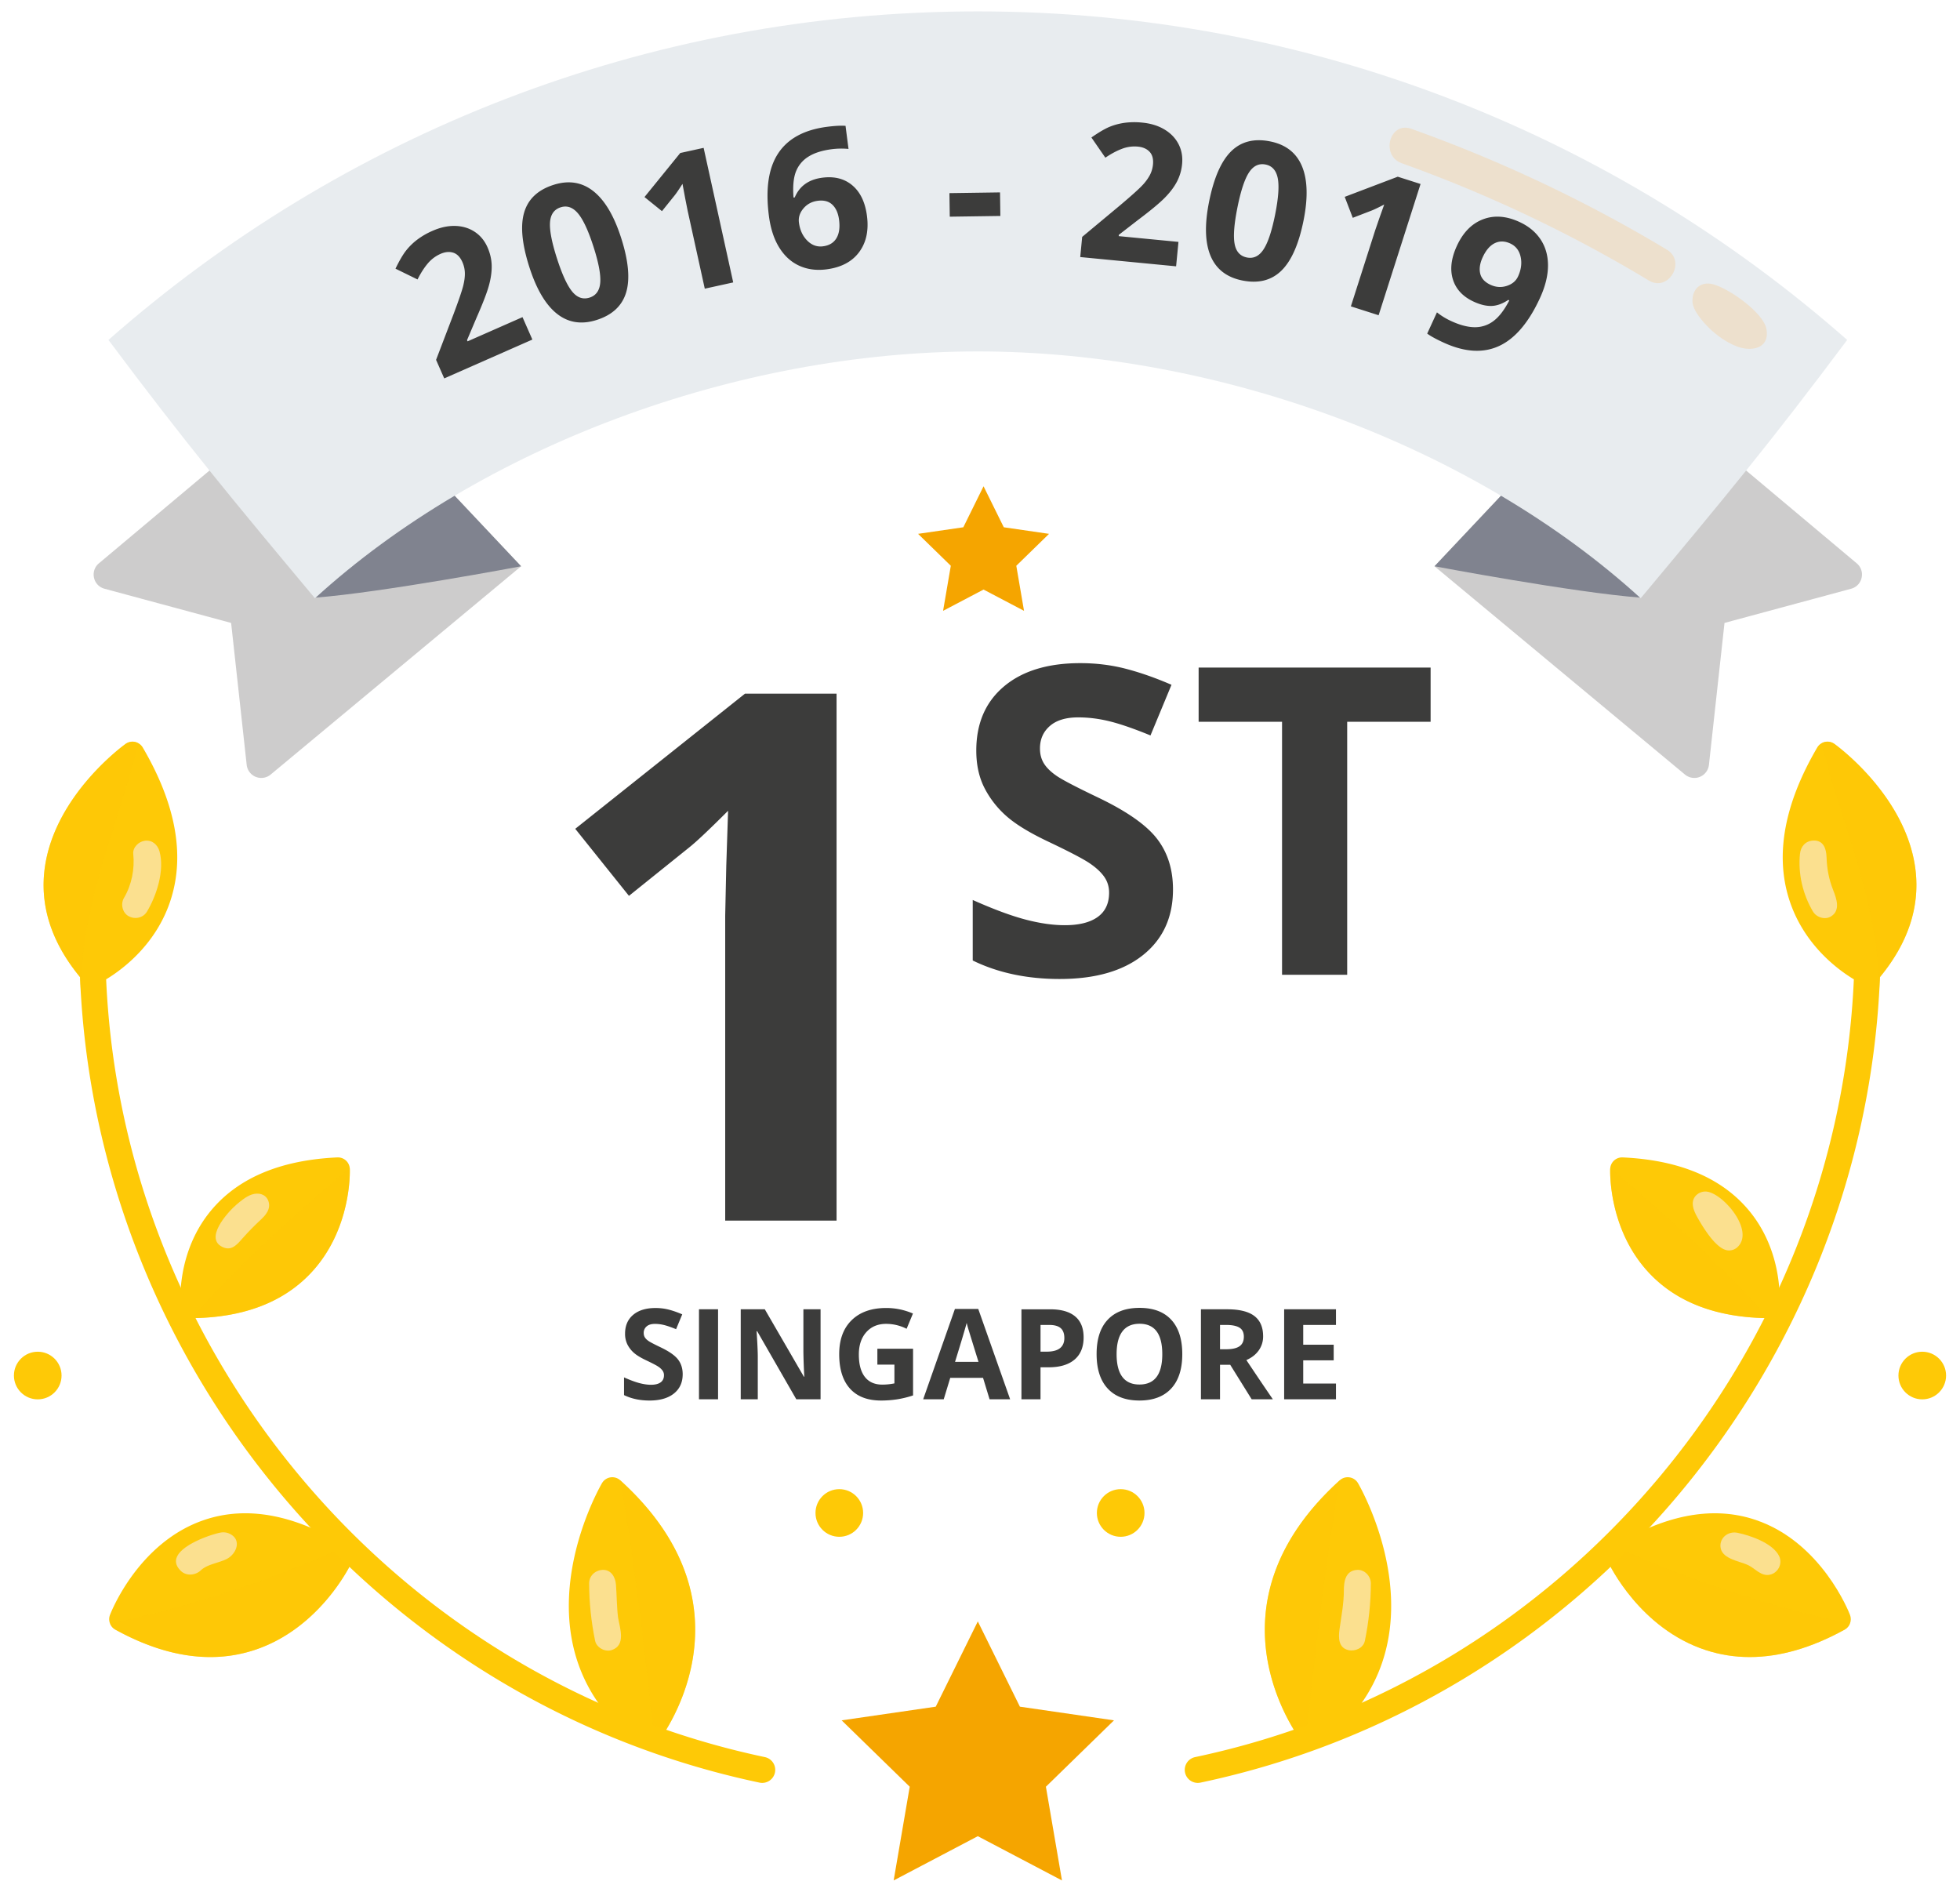 <svg xmlns="http://www.w3.org/2000/svg" width="172" height="166"><path fill="#3C3C3B" d="M73.413 107.105H63.64V80.346l.095-4.396.158-4.808c-1.624 1.624-2.752 2.689-3.385 3.195l-5.314 4.27-4.713-5.883L65.38 60.863h8.033v46.242zm29.523-29.058c0 2.434-.876 4.351-2.628 5.753-1.752 1.401-4.189 2.102-7.312 2.102-2.877 0-5.421-.541-7.634-1.623v-5.31c1.819.811 3.359 1.383 4.619 1.715s2.413.498 3.457.498c1.254 0 2.216-.24 2.886-.719.67-.48 1.005-1.193 1.005-2.139 0-.528-.148-.999-.442-1.41-.295-.412-.728-.808-1.301-1.19-.572-.381-1.736-.989-3.494-1.826-1.648-.774-2.883-1.518-3.707-2.231a8.38 8.38 0 0 1-1.973-2.489c-.492-.946-.738-2.053-.738-3.319 0-2.385.808-4.26 2.425-5.624 1.616-1.364 3.851-2.047 6.703-2.047 1.401 0 2.738.166 4.01.498 1.273.332 2.603.8 3.993 1.402l-1.844 4.444c-1.438-.59-2.627-1.002-3.568-1.235-.94-.234-1.866-.35-2.775-.35-1.082 0-1.912.252-2.489.756-.578.504-.867 1.162-.867 1.973 0 .504.117.944.351 1.319.234.375.605.738 1.115 1.088.51.35 1.718.98 3.623 1.89 2.52 1.205 4.247 2.413 5.182 3.623.936 1.209 1.403 2.694 1.403 4.451zm15.287 7.487h-5.717V63.332h-7.32v-4.758h20.357v4.758h-7.32v22.202z"/><path fill="#F5A500" d="M85.808 161.117 78.423 165l1.41-8.223-5.974-5.824 8.257-1.2 3.692-7.482 3.693 7.482 8.257 1.2-5.975 5.824 1.41 8.223zm.503-109.386-3.551 1.867.678-3.954-2.873-2.801 3.971-.577 1.775-3.598 1.776 3.598 3.971.577-2.873 2.801.678 3.954z"/><circle cx="98.346" cy="132.756" r="2.09" fill="#FEC906"/><circle cx="168.688" cy="120.697" r="2.09" fill="#FEC906"/><path fill="#FEC906" d="M153.347 106.06c-2.384-2.765-6.069-4.28-10.953-4.502a1.044 1.044 0 0 0-1.091 1.003c-.008.216-.169 5.36 3.451 9.176 2.414 2.545 5.892 3.866 10.337 3.925a1.046 1.046 0 0 0 1.053-.938c.02-.198.46-4.887-2.797-8.664z"/><path fill="#FEC906" d="M141.32 102.486c-.003.026-.017.048-.018.074-.008.216-.169 5.36 3.451 9.176 2.414 2.545 5.892 3.866 10.337 3.926.021 0 .041-.003.061-.004-4.174-4.808-8.967-9.029-13.831-13.172z" opacity=".52"/><path fill="#F9ECDD" d="M148.957 106.82c.585 1.041 1.665 2.76 2.647 2.895a1.09 1.09 0 0 0 .889-.305c1.455-1.415-1.15-4.549-2.63-4.839a1.143 1.143 0 0 0-.981.279c-.607.562-.262 1.368.075 1.97z" opacity=".64"/><path fill="#FEC906" d="M162.349 141.703c-.099-.26-2.504-6.386-8.282-8.337-3.746-1.265-7.966-.47-12.547 2.361-.451.279-.622.85-.398 1.331.111.238 2.784 5.844 8.578 7.733 1.242.405 2.524.607 3.847.607 2.637 0 5.425-.804 8.331-2.406.456-.252.657-.802.471-1.289z"/><path fill="#FEC906" d="M141.623 135.669c-.035.021-.069.037-.103.059-.451.279-.622.85-.398 1.331.111.238 2.784 5.844 8.578 7.733 1.242.405 2.524.607 3.847.607 2.637 0 5.425-.804 8.331-2.406.211-.117.36-.3.449-.508-7.116-1.567-14.029-3.768-20.704-6.816z" opacity=".52"/><path fill="#F9ECDD" d="M151.842 136.748c.533.257 1.19.398 1.6.602.609.303 1.109.977 1.864.825.721-.145 1.145-.96.825-1.63-.542-1.135-2.54-1.823-3.668-2.052-.777-.158-1.565.412-1.481 1.253.05.487.411.785.86 1.002z" opacity=".64"/><path fill="#FEC906" d="M119.165 130.128a1.045 1.045 0 0 0-1.598-.237c-12.542 11.372-3.296 22.993-3.201 23.109a1.044 1.044 0 0 0 1.434.176c11.732-8.766 3.451-22.906 3.365-23.048z"/><path fill="#FEC906" d="M114.519 153.118c.871-7.768 1.673-15.543 3.058-23.232-.003.003-.007.003-.009.005-12.542 11.372-3.296 22.993-3.201 23.109.042.052.102.077.152.118z" opacity=".52"/><path fill="#F9ECDD" d="M117.971 138.928c-.03.203-.04.415-.04.623-.002 1.17-.224 2.271-.383 3.419-.103.745-.095 1.62.783 1.82.587.134 1.314-.177 1.446-.821.339-1.658.521-3.351.522-5.044 0-.615-.541-1.204-1.175-1.175-.781.035-1.062.562-1.153 1.178z" opacity=".64"/><path fill="#FEC906" d="M168.099 76.369c-.757-6.452-6.859-10.908-7.119-11.094a1.044 1.044 0 0 0-1.513.321c-2.866 4.897-3.7 9.361-2.476 13.271 1.244 3.978 4.262 6.201 5.694 7.065-1.464 32.976-25.322 61.391-57.808 68.246a1.143 1.143 0 1 0 .471 2.239c33.603-7.091 58.25-36.546 59.629-70.682 2.444-2.963 3.504-6.111 3.122-9.366z"/><path fill="#FEC906" d="M168.099 76.369c-.757-6.452-6.859-10.908-7.119-11.094a1.044 1.044 0 0 0-.827-.174c-.113.024-.212.08-.309.137 1.66 6.58 4.49 12.832 4.98 19.699.046.642.07 1.284.084 1.925.021-.376.054-.75.07-1.127 2.443-2.963 3.503-6.111 3.121-9.366z" opacity=".52"/><path fill="#F9ECDD" d="M157.955 74.928c-.178 1.741.25 3.546 1.138 5.049.313.529 1.073.767 1.608.422.827-.533.462-1.551.173-2.288-.384-.981-.549-1.844-.585-2.909-.024-.734-.276-1.489-1.16-1.449-.689.031-1.107.518-1.174 1.175z" opacity=".64"/><circle cx="73.654" cy="132.756" r="2.09" fill="#FEC906"/><circle cx="3.312" cy="120.697" r="2.09" fill="#FEC906"/><path fill="#FEC906" d="M18.653 106.06c2.384-2.765 6.069-4.28 10.953-4.502a1.044 1.044 0 0 1 1.091 1.003c.008.216.169 5.36-3.451 9.176-2.414 2.545-5.892 3.866-10.337 3.925a1.046 1.046 0 0 1-1.053-.938c-.02-.198-.46-4.887 2.797-8.664z"/><path fill="#FEC906" d="M30.68 102.486c.003.026.017.048.018.074.008.216.169 5.36-3.451 9.176-2.414 2.545-5.892 3.866-10.337 3.926-.021 0-.041-.003-.061-.004 4.174-4.808 8.967-9.029 13.831-13.172z" opacity=".52"/><path fill="#F9ECDD" d="M22.093 104.815c-.498.17-.963.562-1.336.879-.748.635-2.971 3.064-1.111 3.776.743.284 1.225-.348 1.657-.834.5-.562 1.027-1.099 1.579-1.61.447-.415.887-.934.686-1.592-.2-.653-.882-.821-1.475-.619z" opacity=".64"/><path fill="#FEC906" d="M9.651 141.703c.099-.26 2.504-6.386 8.282-8.337 3.746-1.265 7.966-.47 12.547 2.361.451.279.622.85.398 1.331-.111.238-2.784 5.844-8.578 7.733a12.329 12.329 0 0 1-3.847.607c-2.636 0-5.425-.804-8.331-2.406a1.046 1.046 0 0 1-.471-1.289z"/><path fill="#FEC906" d="M30.377 135.669c.035.021.069.037.103.059.451.279.622.85.398 1.331-.111.238-2.784 5.844-8.578 7.733a12.329 12.329 0 0 1-3.847.607c-2.636 0-5.425-.804-8.331-2.406-.211-.117-.36-.3-.449-.508 7.116-1.567 14.029-3.768 20.704-6.816z" opacity=".52"/><path fill="#F9ECDD" d="M19.3 134.488c-1.074.219-5.184 1.655-3.425 3.357.478.463 1.267.393 1.736-.046.597-.56 1.577-.644 2.289-1.008.832-.425 1.338-1.639.307-2.184a1.297 1.297 0 0 0-.907-.119z" opacity=".64"/><path fill="#FEC906" d="M52.835 130.128a1.045 1.045 0 0 1 1.598-.237c12.542 11.372 3.296 22.993 3.201 23.109a1.044 1.044 0 0 1-1.434.176c-11.732-8.766-3.451-22.906-3.365-23.048z"/><path fill="#FEC906" d="M57.481 153.118c-.871-7.768-1.673-15.543-3.058-23.232.003.003.007.003.01.005 12.542 11.372 3.296 22.993 3.201 23.109-.043.052-.103.077-.153.118z" opacity=".52"/><path fill="#F9ECDD" d="M51.701 138.925c0 1.692.182 3.386.522 5.044.123.603.87 1.007 1.446.821 1.279-.414.735-1.898.572-2.848-.121-.97-.112-1.937-.188-2.908-.051-.647-.424-1.318-1.176-1.284-.637.028-1.176.516-1.176 1.175z" opacity=".64"/><path fill="#FEC906" d="M3.901 76.369c.757-6.452 6.86-10.908 7.119-11.094a1.042 1.042 0 0 1 1.512.321c2.866 4.897 3.7 9.361 2.476 13.271-1.244 3.978-4.263 6.201-5.694 7.065 1.464 32.976 25.322 61.391 57.808 68.246a1.143 1.143 0 1 1-.471 2.239c-33.604-7.091-58.25-36.546-59.629-70.682-2.443-2.963-3.503-6.111-3.121-9.366z"/><path fill="#FEC906" d="M3.901 76.369c.757-6.452 6.86-10.908 7.119-11.094.24-.172.542-.236.826-.174.113.024.212.08.309.137-1.66 6.58-4.49 12.832-4.98 19.699-.046.642-.07 1.284-.085 1.925-.021-.376-.054-.75-.07-1.127-2.441-2.963-3.501-6.111-3.119-9.366z" opacity=".52"/><path fill="#F9ECDD" d="M11.694 74.928c.135 1.324-.138 2.713-.817 3.862-.313.53-.138 1.313.422 1.608.566.299 1.274.144 1.608-.422.846-1.43 1.545-3.589 1.095-5.259-.161-.599-.656-1.035-1.297-.946-.541.077-1.07.584-1.011 1.157z" opacity=".64"/><path fill="#CDCCCC" d="m162.445 51.659-11.111 3-1.366 12.454a1.288 1.288 0 0 1-2.104.85l-21.978-18.275 16.497-17.505 20.553 17.245c.799.67.514 1.96-.491 2.231z"/><path fill="#80838F" d="m153.07 41.15-10.687-8.967-16.497 17.504s12.231 2.311 18.091 2.753c1.628-2.843 5.868-8.094 9.093-11.29z"/><path fill="#CDCCCC" d="m9.171 51.659 11.111 3 1.366 12.454a1.288 1.288 0 0 0 2.104.85L45.73 49.688 29.233 32.183 8.679 49.429c-.797.669-.513 1.959.492 2.23z"/><path fill="#80838F" d="m18.546 41.15 10.687-8.967L45.73 49.688s-12.231 2.311-18.091 2.753c-1.628-2.844-5.868-8.095-9.093-11.291z"/><path fill="#E8ECEF" d="M85.808 30.836c-21.216 0-43.613 8.373-58.171 21.659-7.222-8.64-11.382-13.647-18.12-22.667C29.889 11.895 56.598 1 85.808 1s55.919 10.895 76.291 28.827c-6.738 9.02-10.898 14.027-18.12 22.667-14.558-13.285-36.955-21.658-58.171-21.658z"/><path fill="#F1D6B3" d="M123.015 14.325a120.919 120.919 0 0 1 21.678 10.287c1.733 1.043 3.31-1.667 1.582-2.706a125.06 125.06 0 0 0-22.427-10.603c-1.903-.68-2.722 2.347-.833 3.022zm26.123 13.495c.809 1.082 2.009 2.082 3.276 2.575 1.178.459 2.869.265 2.611-1.465-.223-1.495-3.364-3.659-4.723-3.992-1.095-.269-1.824.459-1.776 1.54.017.382.247.854.612 1.342z" opacity=".57"/><path fill="#3C3C3B" d="m46.718 29.795-7.734 3.408-.716-1.627 1.54-4.031c.451-1.205.731-2.025.84-2.462.108-.437.157-.818.146-1.145a2.517 2.517 0 0 0-.214-.936c-.196-.444-.464-.72-.804-.829-.341-.109-.715-.074-1.123.106a3.086 3.086 0 0 0-1.119.845c-.316.375-.614.84-.893 1.397l-1.935-.946c.341-.704.648-1.231.922-1.58a5.4 5.4 0 0 1 .978-.96 6.55 6.55 0 0 1 1.354-.782c.691-.304 1.357-.447 1.998-.428.64.019 1.208.191 1.7.516.493.325.868.78 1.126 1.366.224.51.345 1.027.363 1.552.017.525-.058 1.106-.227 1.74-.169.635-.537 1.595-1.103 2.881l-.833 1.966.047.106 4.821-2.124.866 1.967zm7.786-8.932c.647 2.01.796 3.604.448 4.781-.348 1.178-1.207 1.987-2.577 2.427-1.328.427-2.489.251-3.484-.529-.995-.781-1.806-2.144-2.432-4.091-.653-2.031-.807-3.634-.46-4.808.346-1.174 1.201-1.981 2.566-2.419 1.328-.427 2.493-.246 3.497.543s1.818 2.154 2.442 4.096zm-5.628 1.81c.454 1.412.902 2.384 1.342 2.917.441.533.949.707 1.527.521.566-.183.877-.624.93-1.324s-.146-1.748-.595-3.144c-.454-1.412-.908-2.385-1.36-2.92-.453-.535-.961-.712-1.522-.531-.572.184-.883.624-.931 1.32s.155 1.75.609 3.161zm15.468 2.108-2.496.549-1.502-6.833-.223-1.128-.23-1.236c-.323.506-.552.842-.685 1.006l-1.117 1.388-1.534-1.237 3.138-3.865 2.052-.452 2.597 11.808zm3.131-5.84c-.307-2.373-.034-4.204.82-5.492.853-1.289 2.281-2.063 4.282-2.322.684-.088 1.225-.116 1.623-.085l.262 2.026a6.623 6.623 0 0 0-1.465.023c-.869.112-1.562.335-2.077.669a2.672 2.672 0 0 0-1.084 1.324c-.207.549-.273 1.3-.2 2.252l.107-.014c.421-.999 1.228-1.576 2.419-1.73 1.072-.138 1.954.089 2.648.683.695.594 1.117 1.485 1.271 2.671.166 1.279-.064 2.339-.689 3.179-.625.84-1.578 1.342-2.857 1.508-.886.114-1.684.009-2.396-.316-.713-.325-1.298-.858-1.758-1.599-.461-.742-.762-1.667-.906-2.777zm4.748 2.671c.541-.07.933-.305 1.176-.707.243-.401.321-.938.234-1.611-.075-.584-.27-1.028-.585-1.329-.314-.302-.744-.417-1.291-.346-.514.067-.931.29-1.252.671-.32.38-.452.792-.395 1.235.085.651.326 1.178.726 1.582.4.405.862.573 1.387.505zm11.124-2.599-.03-2.067 4.44-.064.03 2.067-4.44.064zm19.862 4.355-8.413-.813.171-1.77 3.316-2.762c.983-.83 1.629-1.409 1.938-1.736a4.2 4.2 0 0 0 .687-.927c.15-.29.24-.597.272-.921.046-.482-.052-.855-.295-1.117s-.587-.414-1.032-.457a3.074 3.074 0 0 0-1.389.19c-.46.172-.947.432-1.463.781l-1.225-1.772c.642-.447 1.167-.757 1.577-.928.41-.171.85-.29 1.322-.358a6.576 6.576 0 0 1 1.564-.019c.752.072 1.403.274 1.952.604.55.33.96.757 1.231 1.282.271.524.375 1.105.314 1.742a4.183 4.183 0 0 1-.443 1.532c-.241.466-.591.935-1.05 1.406-.458.471-1.248 1.128-2.371 1.972l-1.688 1.307-.011.115 5.243.506-.207 2.143zm11.182-4.011c-.417 2.07-1.064 3.534-1.942 4.392-.879.858-2.023 1.145-3.434.861-1.367-.275-2.296-.996-2.783-2.162-.488-1.167-.531-2.753-.127-4.758.421-2.092 1.068-3.566 1.943-4.421.875-.856 2.015-1.143 3.421-.86 1.367.274 2.296 1.002 2.788 2.18.491 1.18.536 2.769.134 4.768zm-5.797-1.165c-.292 1.454-.376 2.521-.251 3.201.124.68.484 1.08 1.078 1.2.584.117 1.07-.117 1.457-.703.388-.585.726-1.597 1.016-3.035.292-1.454.371-2.525.237-3.212-.135-.688-.491-1.09-1.069-1.206-.589-.118-1.075.114-1.457.698-.382.584-.718 1.603-1.011 3.057zm12.387 9.468-2.435-.778 2.13-6.664.374-1.087.422-1.185c-.534.275-.899.45-1.097.526l-1.663.641-.706-1.84 4.654-1.768 2.001.639-3.68 11.516zm14.165-1.52c-.994 2.164-2.192 3.57-3.594 4.219-1.403.648-3.027.547-4.876-.302-.652-.299-1.129-.561-1.432-.785l.856-1.864c.372.298.789.554 1.25.765.776.357 1.467.536 2.073.538a2.659 2.659 0 0 0 1.643-.547c.49-.366.951-.969 1.385-1.807l-.091-.041c-.507.337-.994.514-1.463.529-.468.016-.988-.108-1.559-.37-.957-.44-1.57-1.093-1.839-1.96-.269-.867-.153-1.846.349-2.938.541-1.177 1.302-1.954 2.286-2.331.982-.377 2.05-.301 3.202.229.812.373 1.435.889 1.869 1.55.433.66.646 1.427.64 2.301-.006.875-.24 1.812-.699 2.814zm-2.619-4.779c-.482-.221-.933-.228-1.356-.022-.422.206-.776.62-1.061 1.241-.244.531-.315 1.008-.212 1.432.103.424.405.75.906.98.47.216.945.247 1.422.094.477-.154.808-.431.992-.832.274-.596.348-1.172.224-1.726-.124-.555-.429-.944-.915-1.167zm-72.618 99.227c0 .713-.256 1.275-.769 1.686-.513.41-1.227.616-2.142.616-.843 0-1.588-.159-2.236-.476v-1.555c.533.238.984.405 1.353.502s.707.146 1.013.146c.367 0 .649-.07.845-.211.196-.141.294-.349.294-.626a.688.688 0 0 0-.13-.413 1.436 1.436 0 0 0-.381-.348c-.167-.112-.509-.29-1.023-.535-.483-.226-.845-.445-1.086-.653a2.462 2.462 0 0 1-.578-.729 2.08 2.08 0 0 1-.216-.972c0-.698.237-1.248.71-1.648.474-.399 1.128-.6 1.963-.6.411 0 .802.049 1.175.146.373.097.762.234 1.169.41l-.54 1.302c-.421-.172-.769-.293-1.045-.362s-.547-.102-.813-.102c-.317 0-.56.074-.729.221a.732.732 0 0 0-.254.578c0 .148.034.276.102.386.068.11.177.216.327.319.149.103.503.287 1.061.554.738.353 1.244.707 1.518 1.061.275.354.412.788.412 1.303zm1.431 2.193v-7.897h1.674v7.897H61.34zm10.668 0H69.88l-3.435-5.974h-.049c.068 1.055.103 1.808.103 2.258v3.716h-1.496v-7.897h2.112l3.43 5.915h.038a47.889 47.889 0 0 1-.081-2.177v-3.738h1.507v7.897zm4.985-4.434h3.133v4.095a8.728 8.728 0 0 1-1.435.348c-.448.066-.906.1-1.374.1-1.192 0-2.102-.35-2.731-1.051s-.942-1.706-.942-3.017c0-1.275.364-2.269 1.094-2.982s1.74-1.07 3.033-1.07c.81 0 1.591.162 2.345.486l-.556 1.339a3.975 3.975 0 0 0-1.799-.432c-.724 0-1.303.243-1.739.729-.435.486-.654 1.14-.654 1.961 0 .857.176 1.512.527 1.963.351.452.861.678 1.531.678.349 0 .704-.036 1.064-.108v-1.648h-1.496v-1.391zm9.847 4.434-.572-1.88h-2.879l-.572 1.88h-1.804l2.787-7.929h2.047l2.798 7.929H86.84zm-.972-3.284a652.114 652.114 0 0 1-.894-2.89 8.583 8.583 0 0 1-.143-.529c-.119.461-.459 1.601-1.021 3.419h2.058zm9.225-2.149c0 .85-.266 1.5-.797 1.95-.531.45-1.286.675-2.266.675h-.719v2.809h-1.674v-7.897h2.523c.957 0 1.686.206 2.184.618s.749 1.027.749 1.845zm-3.781 1.253h.551c.515 0 .9-.102 1.156-.305.256-.203.383-.5.383-.889 0-.392-.107-.682-.321-.869s-.55-.281-1.007-.281h-.762v2.344zm12.439.221c0 1.307-.324 2.312-.972 3.014-.649.702-1.578 1.053-2.787 1.053-1.21 0-2.139-.351-2.787-1.053-.649-.703-.972-1.71-.972-3.025s.325-2.318.975-3.011c.65-.693 1.582-1.04 2.795-1.04 1.213 0 2.141.349 2.784 1.048.643.699.964 1.703.964 3.014zm-5.763 0c0 .882.168 1.547.502 1.993.335.447.835.67 1.502.67 1.336 0 2.004-.887 2.004-2.663 0-1.779-.664-2.668-1.993-2.668-.667 0-1.169.224-1.507.672-.338.448-.508 1.114-.508 1.996zm9.075.929v3.03h-1.674v-7.897h2.301c1.073 0 1.867.195 2.382.586.515.391.773.984.773 1.78a2.1 2.1 0 0 1-.383 1.24c-.256.362-.618.645-1.086.85a311.742 311.742 0 0 0 2.323 3.441h-1.858l-1.885-3.03h-.893zm0-1.361h.54c.53 0 .92-.088 1.173-.265.252-.177.378-.453.378-.832 0-.374-.129-.641-.386-.799-.257-.159-.656-.238-1.197-.238h-.508v2.134zm10.176 4.391h-4.548v-7.897h4.548v1.372h-2.874v1.734h2.674v1.372h-2.674v2.037h2.874v1.382z"/></svg>